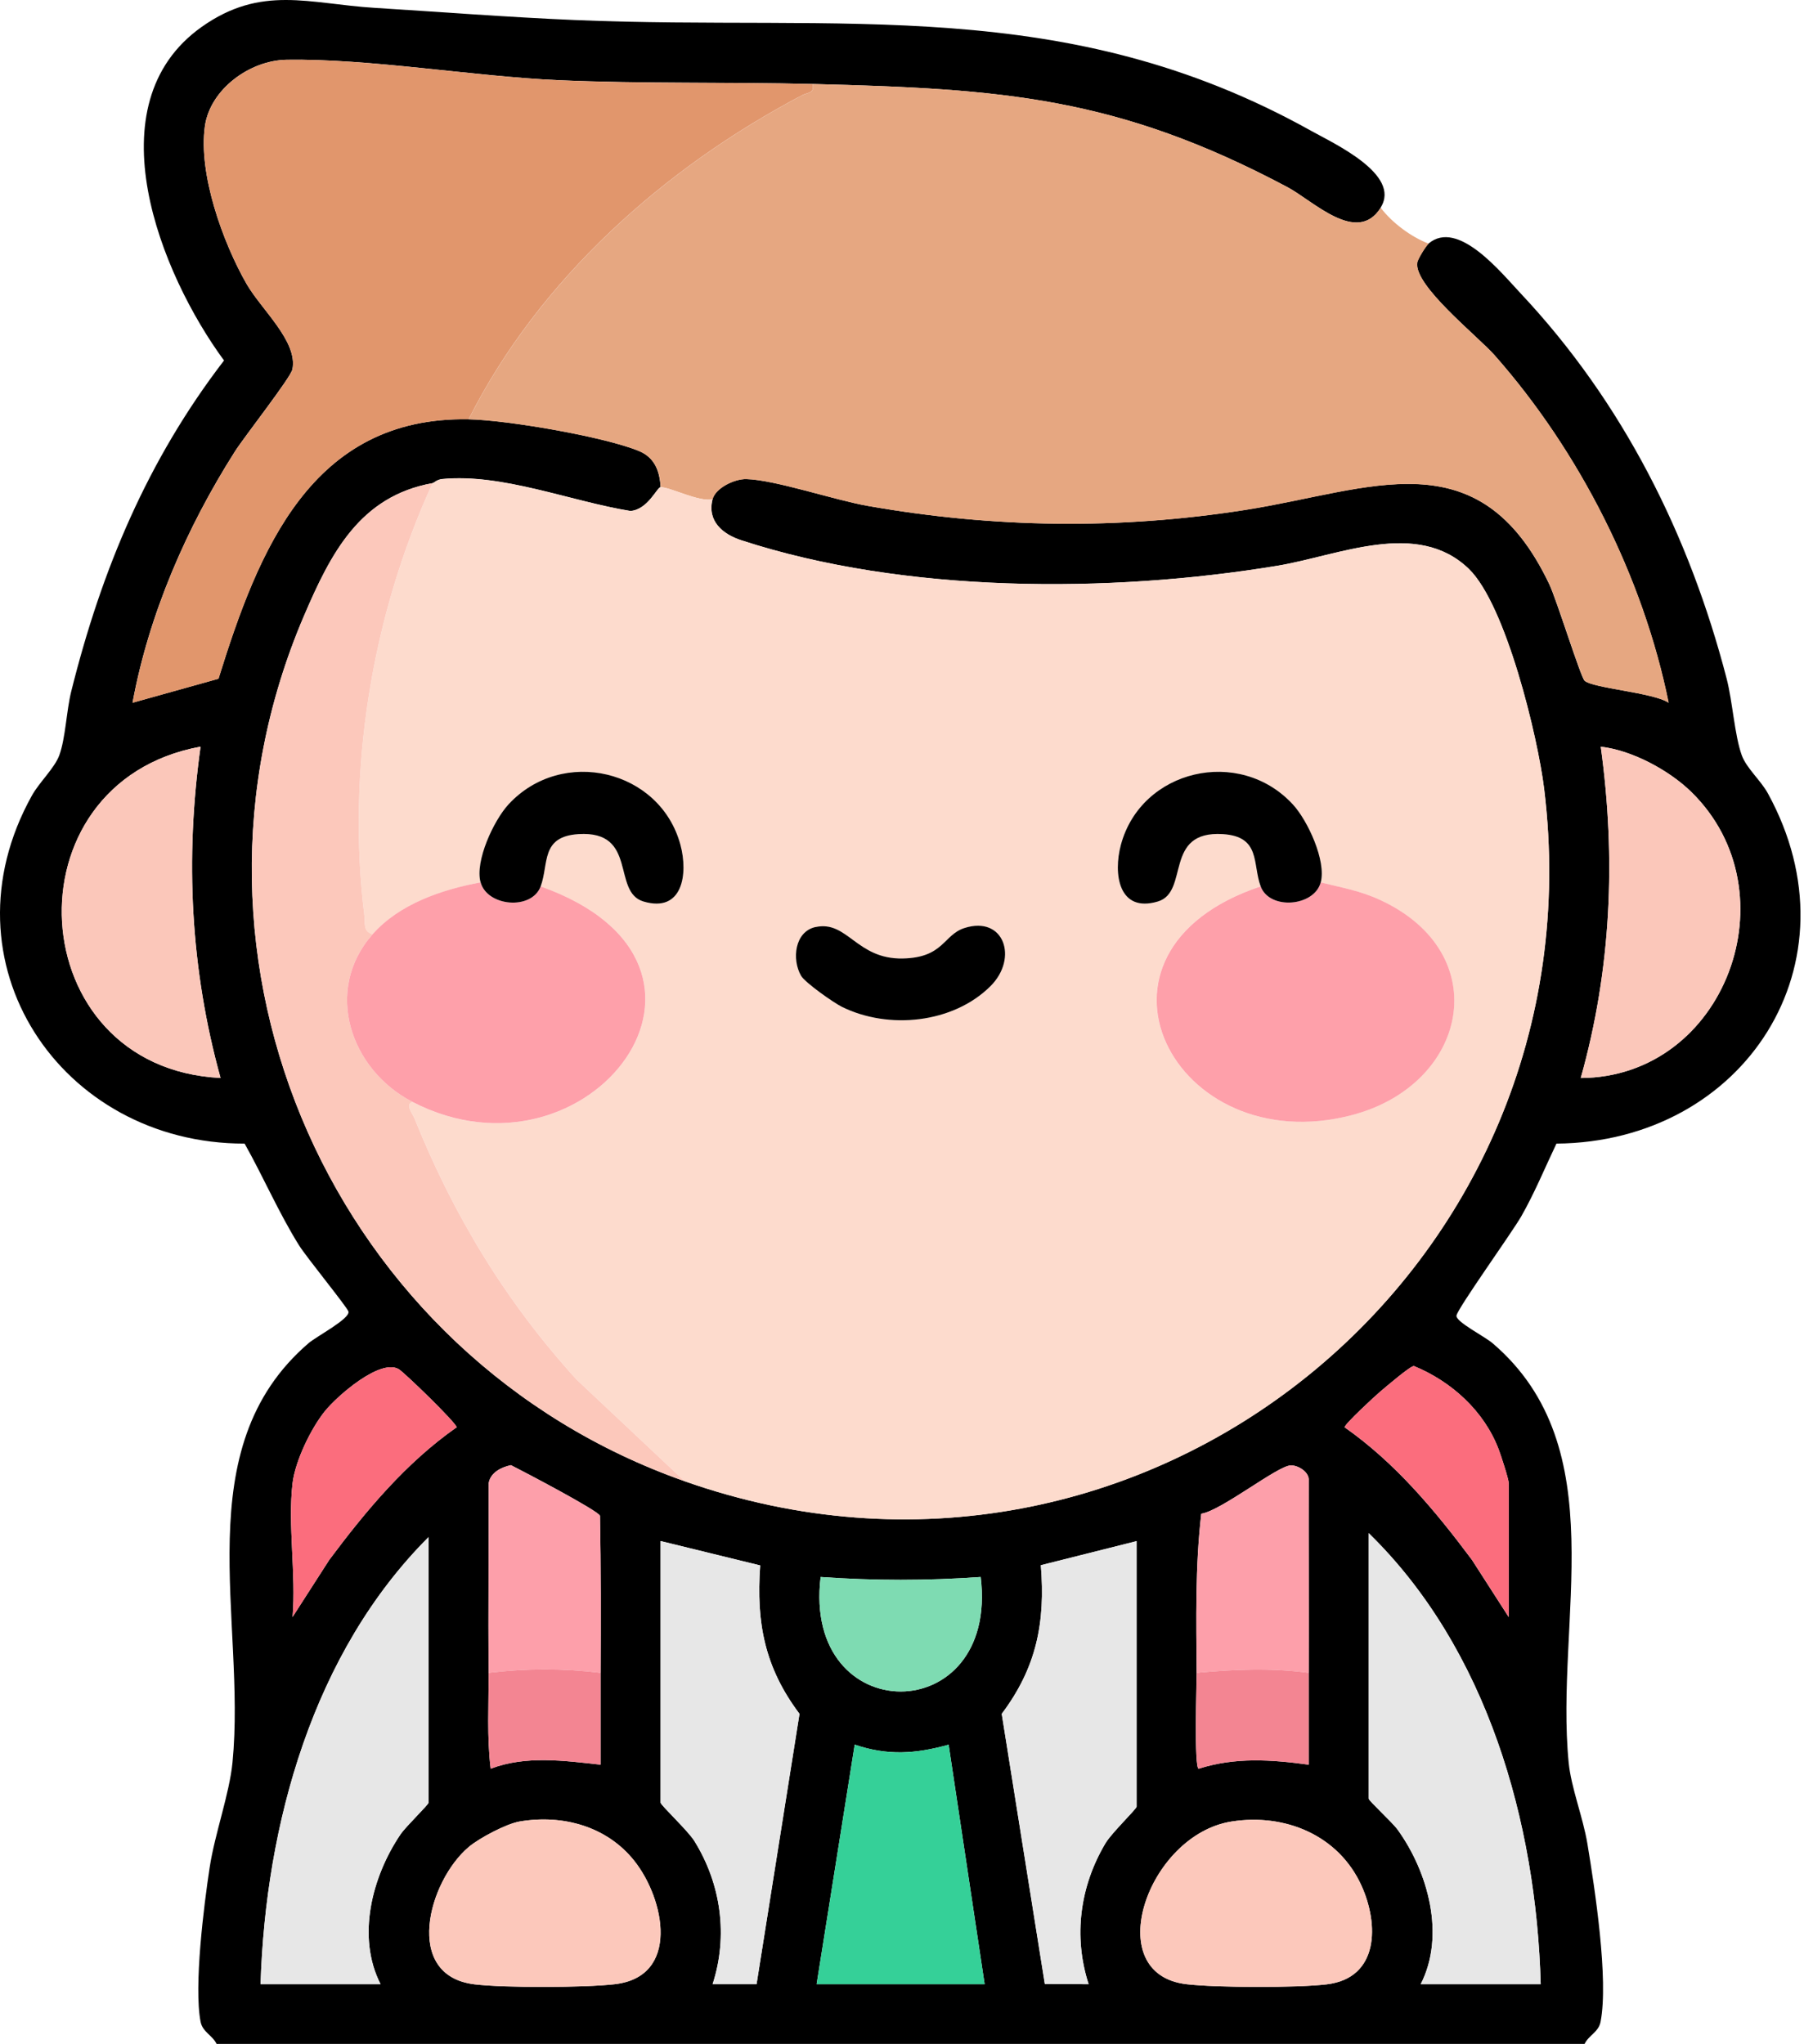 <svg width="353" height="400" viewBox="0 0 353 400" fill="none" xmlns="http://www.w3.org/2000/svg">
<path d="M270.168 40.656C265.544 48.024 256.954 39.299 251.903 36.617C218.639 18.946 196.136 17.37 159.011 16.441C142.458 16.024 125.831 16.42 109.267 15.69C92.703 14.959 72.319 11.431 56.058 11.692C48.867 11.807 41.101 17.475 40.089 24.708C38.784 34.028 43.596 47.429 48.219 55.518C51.142 60.612 58.312 66.801 57.216 72.281C56.893 73.898 47.781 85.494 45.955 88.375C36.53 103.217 29.13 120.167 25.936 137.524L42.75 132.827C50.547 107.746 60.88 81.497 91.68 82.05C99.206 82.186 118.201 85.442 125.006 88.25C128.096 89.523 129.098 92.184 129.254 95.337C128.555 95.378 126.729 99.772 123.347 99.992C111.772 98.134 98.277 92.602 86.535 93.74C85.481 93.844 84.906 94.501 84.635 94.554C70.43 97.111 64.731 108.237 59.45 120.595C30.612 188.04 65.378 265.704 133.951 289.877C223.597 321.481 313.587 248.305 302.148 154.422C300.905 144.214 294.664 118.351 287.4 111.326C277.296 101.557 261.964 108.728 249.94 110.721C217.126 116.138 176.963 116.148 145.056 105.732C141.372 104.532 138.324 101.964 139.42 97.685C139.984 95.504 143.7 93.687 146.037 93.75C151.653 93.896 163.259 97.852 169.803 99C194.498 103.342 218.879 103.676 243.678 99.783C268.133 95.952 289.362 85.317 303.16 114.343C304.59 117.349 309.307 132.566 310.069 133.224C311.771 134.695 323.46 135.52 326.498 137.513C321.498 112.892 309.067 88.354 292.462 69.536C289.132 65.757 276.576 55.863 277.317 51.354C277.432 50.665 278.998 48.118 279.53 47.67C285.26 42.827 293.652 53.264 297.555 57.418C317.542 78.689 330.568 104.688 337.864 132.817C339.033 137.326 339.409 143.901 340.828 147.825C341.736 150.32 344.533 152.731 345.921 155.246C364.114 188.416 341.35 223.496 304.559 223.809C302.304 228.537 300.279 233.484 297.68 238.035C295.833 241.26 285.197 256.07 284.999 257.469C284.822 258.68 290.468 261.508 292.076 262.886C316.05 283.395 304.225 317.128 306.949 344.923C307.429 349.859 309.746 355.61 310.612 360.798C312.073 369.607 314.797 387.423 313.19 395.689C312.804 397.693 310.873 398.309 310.069 400H42.375C41.571 398.309 39.651 397.683 39.254 395.689C37.907 388.79 39.891 372.905 41.028 365.463C42.041 358.835 44.89 351.101 45.495 344.912C48.23 316.93 36.363 283.52 60.368 262.875C61.934 261.529 68.499 258.095 68.186 256.686C68.009 255.893 60.003 246.103 58.49 243.681C54.503 237.273 51.559 230.374 47.865 223.809C11.793 223.84 -11.889 188.291 6.23 155.716C7.692 153.086 10.698 150.299 11.606 147.805C12.837 144.412 12.983 139.152 13.944 135.29C19.872 111.525 28.858 90.055 43.836 70.548C31.374 53.587 18.045 20.47 39.452 5.273C51.132 -3.014 60.504 0.744 73.3 1.537C86.284 2.341 99.466 3.374 112.398 3.917C164.856 6.15 208.484 -1.239 256.599 25.626C260.973 28.068 274.217 34.143 270.168 40.603V40.656ZM39.243 146.124C0.855 153.169 4.07 209.061 43.157 210.96C37.26 189.679 36.196 168.001 39.243 146.124ZM330.954 154.996C326.602 150.737 319.338 146.824 313.232 146.135C316.238 168.001 315.288 189.71 309.318 210.971C337.572 210.825 351.025 174.639 330.954 154.996ZM57.248 290.273C56.288 298.372 57.958 308.152 57.248 316.45L64.439 305.261C71.63 295.627 79.448 286.255 89.353 279.324C89.353 278.521 79.124 268.595 78.018 267.948C74.386 265.819 65.911 273.24 63.531 276.225C60.796 279.648 57.759 285.963 57.248 290.273ZM295.217 316.439V290.263C295.217 289.48 293.693 284.794 293.245 283.635C290.385 276.12 284.008 270.359 276.67 267.342C276.002 267.28 271.191 271.423 270.147 272.29C269.103 273.156 263.102 278.719 263.102 279.324C273.007 286.255 280.824 295.627 288.015 305.261L295.207 316.45L295.217 316.439ZM95.605 327.378C95.646 333.598 95.25 339.954 96.012 346.144C102.911 343.514 110.384 344.578 117.523 345.351C117.544 339.37 117.502 333.358 117.523 327.378C117.565 317.149 117.596 306.879 117.398 296.64C117.053 295.627 102.18 287.841 99.978 286.735C98.078 287.132 95.97 288.186 95.615 290.273C95.636 302.631 95.521 315.009 95.594 327.367L95.605 327.378ZM256.077 327.378C256.13 314.759 256.036 302.109 256.077 289.48C256.004 287.966 253.938 286.724 252.539 286.787C249.93 286.891 238.94 295.669 235.057 296.243C233.857 306.566 234.076 316.982 234.149 327.378C234.159 329.267 233.617 346.081 234.556 346.144C241.695 343.868 248.751 344.359 256.067 345.351C256.088 339.37 256.046 333.358 256.067 327.378H256.077ZM301.48 388.321C300.613 356.602 290.98 322.618 267.819 300.042V351.999C267.819 352.417 272.454 356.644 273.476 358.063C279.467 366.382 282.88 378.771 277.996 388.321H301.48ZM74.469 388.321C69.731 379.042 72.789 367.258 78.362 359.002C79.448 357.395 83.863 353.189 83.863 352.771V300.815C61.245 323.422 51.977 356.967 50.985 388.321H74.469ZM129.265 301.598V352.771C129.265 353.272 134.577 358.22 135.851 360.255C141.111 368.699 142.51 378.844 139.441 388.31H148.041L156.443 335.404C149.649 326.365 147.937 317.608 148.751 306.357L129.265 301.587V301.598ZM222.417 301.598L203.662 306.315C204.58 317.567 202.795 326.376 196.011 335.404L204.444 388.269L213.013 388.31C209.997 378.969 211.291 369.168 216.301 360.735C217.522 358.679 222.407 354.013 222.407 353.544V301.587L222.417 301.598ZM191.899 308.622C181.399 309.363 171.076 309.363 160.577 308.622C156.976 338.514 195.51 338.493 191.899 308.622ZM159.794 388.321H192.671L185.626 341.447C179.155 343.242 173.707 343.628 167.246 341.437L159.794 388.321ZM101.669 356.477C99.07 356.915 93.809 359.712 91.753 361.434C83.779 368.135 78.801 386.661 92.849 388.342C98.715 389.051 114.35 388.999 120.268 388.321C133.106 386.859 130.11 371.715 124.109 364.169C118.734 357.406 110.092 355.047 101.658 356.477H101.669ZM241.006 356.477C224.547 359.044 215.09 386.369 232.207 388.321C238.115 388.999 253.76 389.041 259.626 388.342C269.876 387.11 269.834 376.579 266.41 369.033C261.943 359.18 251.485 354.838 241.006 356.477Z" fill="black"/>
<path d="M270.168 40.656C272.38 43.578 276.086 46.355 279.561 47.69C279.029 48.139 277.463 50.675 277.349 51.375C276.597 55.884 289.164 65.789 292.493 69.556C309.099 88.375 321.53 112.913 326.529 137.534C323.481 135.53 311.792 134.716 310.101 133.245C309.339 132.587 304.621 117.37 303.191 114.364C289.393 85.338 268.174 95.973 243.709 99.804C218.91 103.686 194.519 103.352 169.834 99.021C163.28 97.873 151.684 93.917 146.069 93.771C143.731 93.708 140.015 95.524 139.452 97.706C136.863 98.342 130.997 95.274 129.275 95.357C129.119 92.205 128.117 89.544 125.027 88.27C118.222 85.463 99.226 82.217 91.701 82.071C105.551 54.61 129.912 32.901 156.965 18.643C158.072 18.059 159.439 18.33 159.021 16.441C196.157 17.37 218.66 18.946 251.913 36.617C256.954 39.299 265.544 48.024 270.178 40.656H270.168Z" fill="#E6A781"/>
<path d="M129.265 95.347C130.987 95.253 136.853 98.332 139.441 97.695C138.345 101.975 141.393 104.542 145.077 105.742C176.984 116.159 217.146 116.148 249.961 110.731C261.985 108.748 277.317 101.578 287.421 111.337C294.685 118.361 300.926 144.225 302.168 154.432C313.597 248.305 223.618 321.481 133.972 289.887L112.816 269.983C98.997 254.776 88.727 237.868 81.097 218.83C80.763 217.995 79.197 216.116 80.742 215.668C115.31 233.536 149.221 188.907 105.791 173.48C107.43 169.076 105.739 163.721 113.191 163.252C124.871 162.521 119.673 174.576 125.904 176.434C133.596 178.73 134.682 171.028 133.137 165.318C129.16 150.602 109.977 146.082 99.498 157.438C96.596 160.58 92.891 168.554 94.039 172.697C86.451 174.117 78.143 176.914 72.904 182.853C70.994 182.279 71.495 180.765 71.317 179.356C67.789 150.873 72.716 120.553 84.645 94.575C84.917 94.522 85.491 93.865 86.545 93.76C98.287 92.633 111.782 98.155 123.357 100.012C126.739 99.783 128.576 95.389 129.265 95.357V95.347ZM258.426 172.687C259.532 168.481 255.9 160.611 252.967 157.428C242.488 146.072 223.315 150.591 219.328 165.308C217.783 171.017 218.869 178.72 226.561 176.424C232.792 174.566 227.594 162.5 239.273 163.241C246.726 163.711 245.035 169.065 246.673 173.47C208.452 186.235 229.609 227.389 264.521 218.235C287.233 212.276 292.691 186.704 270.178 176.184C266.139 174.294 262.632 173.741 258.415 172.687H258.426ZM159.585 181.433C155.494 182.331 154.909 187.769 156.757 190.963C157.539 192.32 163.134 196.244 164.741 197.048C173.832 201.556 186.503 200.314 193.84 192.988C199.309 187.518 196.481 179.137 188.726 181.632C184.582 182.957 184.687 187.435 176.65 187.591C167.59 187.769 165.826 180.066 159.595 181.444L159.585 181.433Z" fill="#FDDBCD"/>
<path d="M159.011 16.431C159.429 18.32 158.051 18.049 156.955 18.633C129.902 32.89 105.541 54.589 91.691 82.06C60.89 81.497 50.557 107.746 42.761 132.838L25.946 137.534C29.151 120.177 36.54 103.217 45.965 88.385C47.802 85.494 56.914 73.898 57.227 72.291C58.323 66.811 51.142 60.622 48.23 55.529C43.606 47.45 38.784 34.049 40.099 24.718C41.112 17.474 48.877 11.818 56.068 11.703C72.33 11.442 92.4 14.949 109.277 15.7C126.155 16.452 142.468 16.034 159.021 16.452L159.011 16.431Z" fill="#E1966C"/>
<path d="M84.645 94.564C72.716 120.542 67.789 150.863 71.317 179.346C71.495 180.755 70.994 182.279 72.904 182.842C63.249 193.781 68.541 209.353 80.732 215.657C79.187 216.116 80.752 217.985 81.086 218.82C88.716 237.857 98.986 254.766 112.805 269.973L133.962 289.877C65.389 265.704 30.622 188.04 59.46 120.595C64.742 108.247 70.44 97.121 84.645 94.554V94.564Z" fill="#FCC8BB"/>
<path d="M301.48 388.321H277.996C282.88 378.771 279.478 366.371 273.476 358.063C272.454 356.644 267.819 352.406 267.819 351.999V300.042C290.98 322.629 300.613 356.602 301.48 388.321Z" fill="#E7E7E7"/>
<path d="M74.469 388.321H50.985C51.977 356.967 61.245 323.422 83.863 300.815V352.771C83.863 353.189 79.458 357.395 78.362 359.002C72.789 367.248 69.72 379.042 74.469 388.321Z" fill="#E7E7E7"/>
<path d="M129.265 301.598L148.751 306.367C147.937 317.619 149.649 326.376 156.443 335.414L148.041 388.321H139.441C142.51 378.865 141.111 368.709 135.851 360.265C134.577 358.22 129.265 353.272 129.265 352.782V301.608V301.598Z" fill="#E7E7E7"/>
<path d="M222.417 301.598V353.554C222.417 354.024 217.533 358.689 216.312 360.746C211.302 369.179 209.997 378.979 213.024 388.321L204.455 388.279L196.022 335.414C202.806 326.386 204.591 317.577 203.672 306.326L222.428 301.608L222.417 301.598Z" fill="#E7E7E7"/>
<path d="M39.243 146.124C36.196 168.001 37.26 189.679 43.157 210.96C4.07 209.061 0.845 153.169 39.243 146.124Z" fill="#FBC7BA"/>
<path d="M330.954 154.996C351.025 174.628 337.561 210.825 309.318 210.971C315.288 189.71 316.238 168.001 313.232 146.135C319.348 146.824 326.602 150.737 330.954 154.996Z" fill="#FBC7BA"/>
<path d="M101.669 356.477C110.102 355.047 118.734 357.406 124.119 364.169C130.11 371.715 133.116 386.859 120.278 388.321C114.36 388.999 98.736 389.041 92.86 388.342C78.811 386.651 83.79 368.125 91.764 361.434C93.809 359.712 99.08 356.925 101.679 356.477H101.669Z" fill="#FCC8BB"/>
<path d="M241.006 356.477C251.485 354.838 261.943 359.18 266.41 369.033C269.834 376.579 269.876 387.11 259.626 388.342C253.771 389.051 238.115 388.999 232.208 388.321C215.09 386.369 224.547 359.044 241.006 356.477Z" fill="#FCC8BB"/>
<path d="M159.794 388.321L167.246 341.437C173.707 343.628 179.165 343.242 185.626 341.447L192.671 388.321H159.794Z" fill="#35D098"/>
<path d="M117.523 327.378C110.123 326.49 103.005 326.49 95.605 327.378C95.532 315.02 95.646 302.641 95.626 290.284C95.97 288.186 98.078 287.142 99.988 286.745C102.191 287.852 117.053 295.638 117.408 296.65C117.606 306.889 117.575 317.149 117.533 327.388L117.523 327.378Z" fill="#FD9FAA"/>
<path d="M256.078 327.378C248.709 326.386 241.528 326.699 234.159 327.378C234.086 316.982 233.867 306.566 235.067 296.243C238.95 295.669 249.93 286.891 252.55 286.787C253.948 286.735 256.015 287.967 256.088 289.48C256.046 302.109 256.14 314.749 256.088 327.378H256.078Z" fill="#FD9FAA"/>
<path d="M57.248 290.273C57.759 285.963 60.796 279.648 63.531 276.225C65.921 273.24 74.396 265.819 78.018 267.948C79.114 268.595 89.353 278.521 89.353 279.324C79.448 286.255 71.63 295.627 64.439 305.261L57.248 316.45C57.958 308.163 56.288 298.372 57.248 290.273Z" fill="#FB6D7D"/>
<path d="M295.217 316.439L288.026 305.251C280.835 295.617 273.017 286.244 263.112 279.314C263.112 278.709 269.114 273.156 270.157 272.279C271.201 271.403 276.013 267.269 276.681 267.332C284.018 270.359 290.395 276.12 293.255 283.625C293.693 284.783 295.228 289.47 295.228 290.252V316.429L295.217 316.439Z" fill="#FB6D7D"/>
<path d="M191.899 308.622C195.51 338.493 156.976 338.514 160.577 308.622C171.076 309.363 181.399 309.363 191.899 308.622Z" fill="#7EDBB2"/>
<path d="M256.077 327.378C256.057 333.358 256.098 339.37 256.077 345.351C248.761 344.359 241.695 343.858 234.566 346.144C233.627 346.092 234.18 329.277 234.159 327.378C241.528 326.699 248.709 326.386 256.077 327.378Z" fill="#F38592"/>
<path d="M117.523 327.378C117.502 333.358 117.544 339.37 117.523 345.351C110.384 344.578 102.9 343.514 96.012 346.144C95.25 339.965 95.646 333.609 95.605 327.378C103.005 326.49 110.123 326.49 117.523 327.378Z" fill="#F38592"/>
<path d="M105.781 173.47C149.21 188.907 115.3 233.526 80.732 215.657C68.541 209.364 63.249 193.791 72.904 182.842C78.143 176.904 86.451 174.096 94.039 172.687C95.344 177.415 104.017 178.187 105.781 173.47Z" fill="#FEA0AA"/>
<path d="M246.684 173.47C248.437 178.167 257.184 177.415 258.426 172.687C262.643 173.741 266.149 174.294 270.189 176.183C292.702 186.704 287.243 212.276 264.532 218.235C229.629 227.389 208.463 186.235 246.684 173.47Z" fill="#FEA0AA"/>
<path d="M94.039 172.687C92.891 168.543 96.596 160.58 99.498 157.428C109.977 146.072 129.15 150.591 133.137 165.308C134.682 171.017 133.596 178.72 125.904 176.424C119.673 174.566 124.871 162.5 113.191 163.241C105.739 163.711 107.43 169.065 105.791 173.47C104.028 178.187 95.354 177.415 94.049 172.687H94.039Z" fill="black"/>
<path d="M258.426 172.687C257.184 177.415 248.437 178.167 246.684 173.47C245.045 169.065 246.736 163.711 239.284 163.241C227.605 162.511 232.802 174.566 226.571 176.424C218.879 178.72 217.794 171.017 219.338 165.308C223.315 150.591 242.499 146.072 252.978 157.428C255.911 160.611 259.543 168.481 258.436 172.687H258.426Z" fill="black"/>
<path d="M159.585 181.433C165.827 180.066 167.58 187.758 176.64 187.581C184.676 187.424 184.572 182.957 188.715 181.621C196.47 179.137 199.299 187.518 193.83 192.977C186.503 200.304 173.821 201.546 164.731 197.037C163.113 196.233 157.518 192.309 156.746 190.952C154.909 187.758 155.494 182.321 159.575 181.423L159.585 181.433Z" fill="black"/>
</svg>
